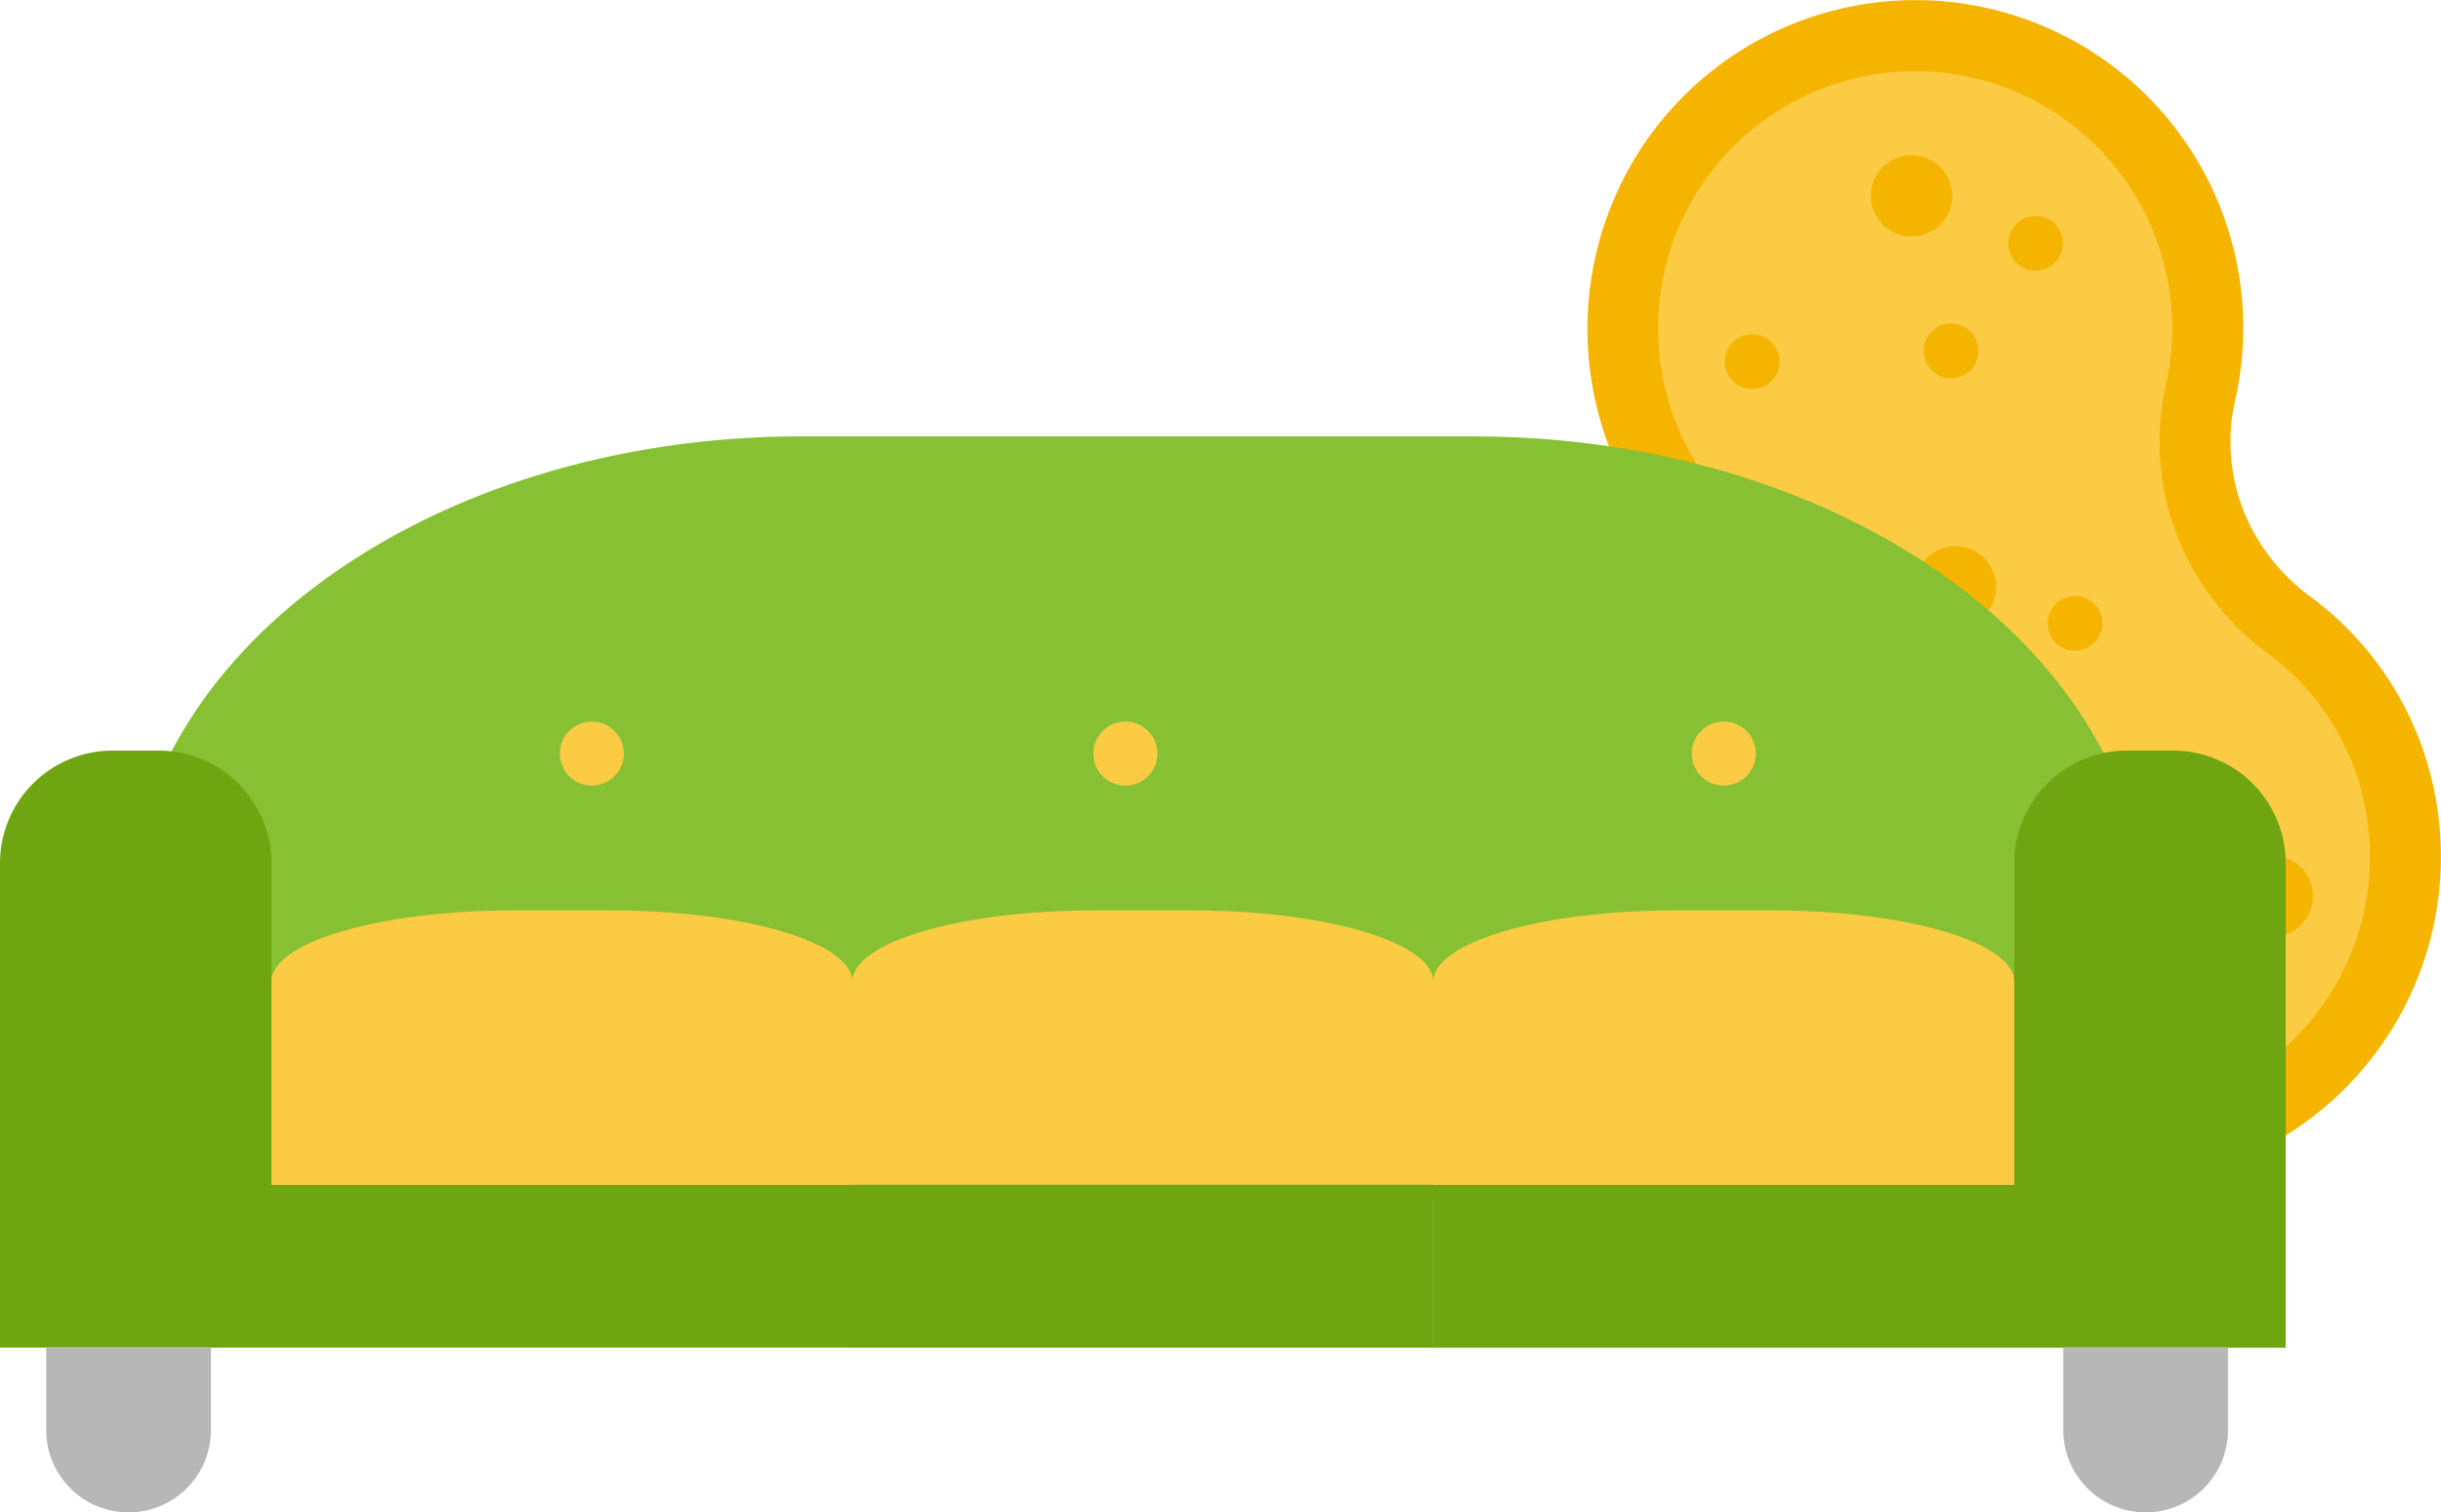 <svg xmlns="http://www.w3.org/2000/svg" width="212.915" height="131.954" viewBox="0 0 212.915 131.954"><g id="Artwork_44" data-name="Artwork 44" transform="translate(0)"><g id="Group_4209" data-name="Group 4209" transform="translate(0 0)"><g id="Group_3487" data-name="Group 3487" transform="translate(138.464)"><path id="Path_5751" data-name="Path 5751" d="M135.976,15.8A28.594,28.594,0,0,1,189.442,34.87a16.492,16.492,0,0,0,.594,9.367,17.208,17.208,0,0,0,5.935,7.8A27.942,27.942,0,0,1,206.06,66.155,28.626,28.626,0,1,1,150.75,68.8a16.5,16.5,0,0,0-.607-9.3l-.044-.123a16.447,16.447,0,0,0-5.525-7.517,28.859,28.859,0,0,1-8.6-36.049Z" transform="translate(-132.935 0)" fill="#f5b400"></path><path id="Path_5752" data-name="Path 5752" d="M155.649,56.958l.045.124a22.71,22.71,0,0,1,.857,12.781,22.169,22.169,0,0,0,.958,12.528A22.436,22.436,0,0,0,199.914,67.77a21.742,21.742,0,0,0-7.871-11,23.443,23.443,0,0,1-8.048-10.612,22.693,22.693,0,0,1-.837-12.875,22.425,22.425,0,1,0-43.022,2.6A22.916,22.916,0,0,0,148.02,46.64a22.682,22.682,0,0,1,7.632,10.318" transform="translate(-132.69 0.248)" fill="#fbcb43"></path><path id="Path_5753" data-name="Path 5753" d="M188.84,78.389a3.547,3.547,0,1,1,4.761-1.58h0a3.549,3.549,0,0,1-4.76,1.579" transform="translate(-130.692 2.981)" fill="#f5b400"></path><path id="Path_5754" data-name="Path 5754" d="M158.627,19.723a3.547,3.547,0,1,1,4.76-1.58h0a3.548,3.548,0,0,1-4.76,1.579" transform="translate(-131.948 0.541)" fill="#f5b400"></path><path id="Path_5755" data-name="Path 5755" d="M162.3,52.471a3.547,3.547,0,1,1,4.761-1.58h0a3.548,3.548,0,0,1-4.76,1.579" transform="translate(-131.796 1.903)" fill="#f5b400"></path><path id="Path_5756" data-name="Path 5756" d="M166.7,84.968a3.547,3.547,0,1,1,4.76-1.58h0a3.548,3.548,0,0,1-4.76,1.579" transform="translate(-131.613 3.254)" fill="#f5b400"></path><path id="Path_5757" data-name="Path 5757" d="M162.214,62.774a2.385,2.385,0,1,1,3.2-1.061,2.385,2.385,0,0,1-3.2,1.061" transform="translate(-131.772 2.423)" fill="#f5b400"></path><path id="Path_5758" data-name="Path 5758" d="M166.117,75.41a2.385,2.385,0,1,1,3.2-1.062,2.385,2.385,0,0,1-3.2,1.062" transform="translate(-131.61 2.948)" fill="#f5b400"></path><path id="Path_5759" data-name="Path 5759" d="M180.205,71.483a2.385,2.385,0,1,1,3.2-1.061,2.386,2.386,0,0,1-3.2,1.061" transform="translate(-131.024 2.785)" fill="#f5b400"></path><path id="Path_5760" data-name="Path 5760" d="M169.493,22.608a2.385,2.385,0,1,1,3.2-1.063v0a2.387,2.387,0,0,1-3.2,1.06" transform="translate(-131.47 0.752)" fill="#f5b400"></path><path id="Path_5761" data-name="Path 5761" d="M162.407,31.627a2.385,2.385,0,1,1,3.2-1.061,2.385,2.385,0,0,1-3.2,1.061" transform="translate(-131.764 1.127)" fill="#f5b400"></path><path id="Path_5762" data-name="Path 5762" d="M145.761,32.519a2.385,2.385,0,1,1,3.2-1.062,2.385,2.385,0,0,1-3.2,1.062" transform="translate(-132.457 1.165)" fill="#f5b400"></path><path id="Path_5763" data-name="Path 5763" d="M172.791,54.441a2.385,2.385,0,1,1,3.2-1.061,2.385,2.385,0,0,1-3.2,1.061" transform="translate(-131.333 2.076)" fill="#f5b400"></path><path id="Path_5764" data-name="Path 5764" d="M181.333,85.611a2.385,2.385,0,1,1,3.2-1.061,2.387,2.387,0,0,1-3.2,1.061" transform="translate(-130.977 3.372)" fill="#f5b400"></path></g><path id="Path_7265" data-name="Path 7265" d="M128.058,36.554H69.413c-32.39,0-58.648,19.007-58.648,42.454v24.066H186.706V79.008C186.706,55.561,160.449,36.554,128.058,36.554Z" transform="translate(0.448 1.52)" fill="#87c133"></path><path id="Path_7266" data-name="Path 7266" d="M120.027,114.969h74.349V72.7a9.827,9.827,0,0,0-9.826-9.826h-4.027A9.826,9.826,0,0,0,170.7,72.7v28.059h-50.67" transform="translate(4.992 2.615)" fill="#6fa511"></path><path id="Path_7267" data-name="Path 7267" d="M74.349,100.763H23.678V72.7a9.827,9.827,0,0,0-9.826-9.826H9.825A9.826,9.826,0,0,0,0,72.7v42.266H74.349" transform="translate(0 2.615)" fill="#6fa511"></path><path id="Path_7268" data-name="Path 7268" d="M73.4,100.206V82.475c0-3.43-9.414-6.209-21.027-6.209H43.758c-11.612,0-21.025,2.779-21.025,6.209v17.731" transform="translate(0.945 3.172)" fill="#fbcb43"></path><path id="Path_7269" data-name="Path 7269" d="M122.05,100.206V82.475c0-3.43-9.414-6.209-21.027-6.209H92.405c-11.613,0-21.025,2.779-21.025,6.209v17.731" transform="translate(2.969 3.172)" fill="#fbcb43"></path><path id="Path_7270" data-name="Path 7270" d="M170.7,100.206V82.475c0-3.43-9.414-6.209-21.027-6.209h-8.618c-11.613,0-21.025,2.779-21.025,6.209v17.731" transform="translate(4.992 3.172)" fill="#fbcb43"></path><path id="Path_7271" data-name="Path 7271" d="M11.052,127.259h0a7.185,7.185,0,0,1-7.185-7.185v-7.185h14.37v7.185A7.184,7.184,0,0,1,11.052,127.259Z" transform="translate(0.161 4.695)" fill="#b7b7b7"></path><path id="Path_7272" data-name="Path 7272" d="M179.968,127.259h0a7.185,7.185,0,0,1-7.185-7.185v-7.185h14.37v7.185A7.184,7.184,0,0,1,179.968,127.259Z" transform="translate(7.186 4.695)" fill="#b7b7b7"></path><circle id="Ellipse_1858" data-name="Ellipse 1858" cx="2.792" cy="2.792" r="2.792" transform="translate(48.832 62.957)" fill="#fbcb43"></circle><path id="Path_7273" data-name="Path 7273" d="M97.148,63.235a2.792,2.792,0,1,1-2.792-2.792A2.792,2.792,0,0,1,97.148,63.235Z" transform="translate(3.808 2.514)" fill="#fbcb43"></path><path id="Path_7274" data-name="Path 7274" d="M147.255,63.235a2.792,2.792,0,1,1-2.792-2.792A2.792,2.792,0,0,1,147.255,63.235Z" transform="translate(5.892 2.514)" fill="#fbcb43"></path><rect id="Rectangle_6778" data-name="Rectangle 6778" width="50.67" height="14.207" transform="translate(74.349 103.377)" fill="#6fa511"></rect></g></g></svg>
